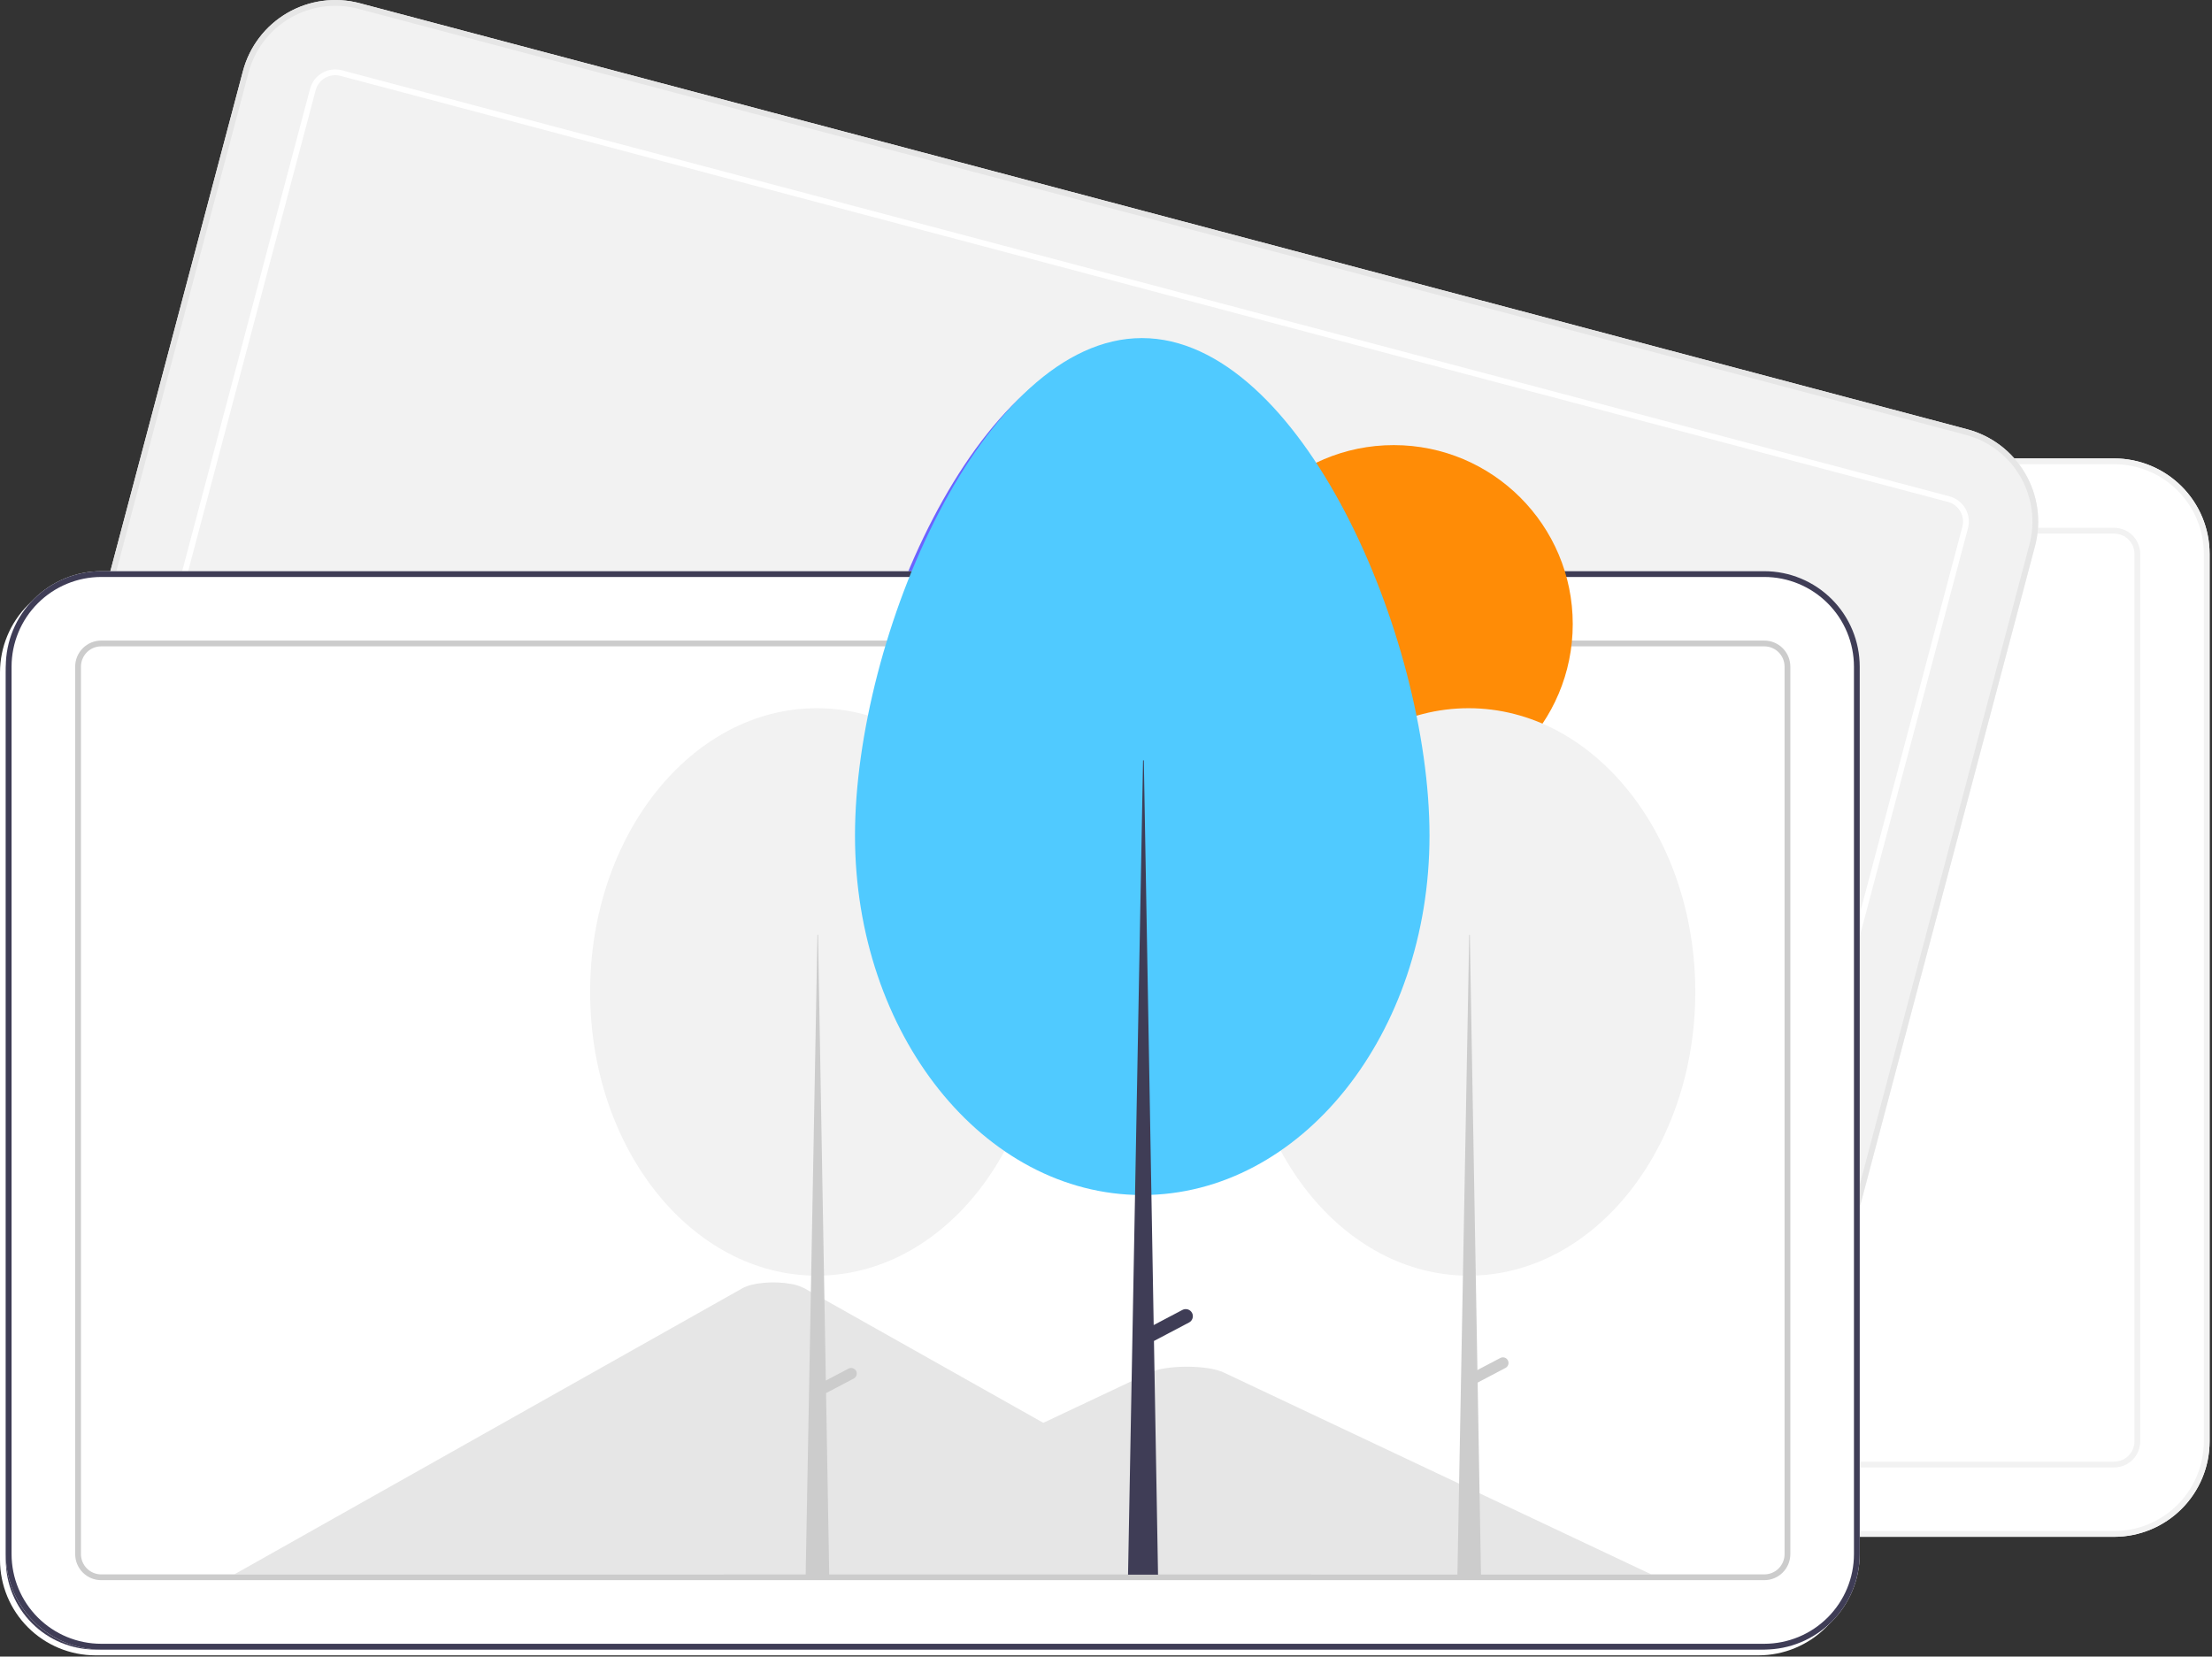 <?xml version="1.0" encoding="UTF-8"?> <svg xmlns="http://www.w3.org/2000/svg" width="765" height="573" viewBox="0 0 765 573" fill="none"><rect x="0" y="0" width="765" height="573" fill="#333333" stroke="none"/> <g clip-path="url(#clip0_1032_2)"> <path d="M731.173 531.566H156C147.251 531.557 138.863 528.077 132.676 521.89C126.49 515.703 123.01 507.316 123 498.566V191.566C123.01 182.817 126.49 174.429 132.676 168.243C138.863 162.056 147.251 158.576 156 158.566H731.173C739.922 158.576 748.31 162.056 754.496 168.243C760.683 174.429 764.163 182.817 764.173 191.566V498.566C764.163 507.316 760.683 515.703 754.496 521.89C748.31 528.077 739.922 531.557 731.173 531.566Z" fill="white"></path> <path d="M731.173 531.566H156C147.251 531.557 138.863 528.077 132.676 521.89C126.49 515.703 123.01 507.316 123 498.566V191.566C123.01 182.817 126.49 174.429 132.676 168.243C138.863 162.056 147.251 158.576 156 158.566H731.173C739.922 158.576 748.31 162.056 754.496 168.243C760.683 174.429 764.163 182.817 764.173 191.566V498.566C764.163 507.316 760.683 515.703 754.496 521.89C748.31 528.077 739.922 531.557 731.173 531.566ZM156 160.566C147.781 160.576 139.902 163.845 134.09 169.656C128.278 175.468 125.009 183.348 125 191.566V498.566C125.009 506.785 128.278 514.665 134.09 520.476C139.902 526.288 147.781 529.557 156 529.566H731.173C739.392 529.557 747.271 526.288 753.083 520.476C758.894 514.665 762.164 506.785 762.173 498.566V191.566C762.164 183.348 758.894 175.468 753.083 169.656C747.271 163.845 739.392 160.576 731.173 160.566H156Z" fill="#F2F2F2"></path> <path d="M731.173 507.566H156C153.614 507.564 151.326 506.615 149.639 504.927C147.952 503.24 147.003 500.953 147 498.566V191.566C147.003 189.18 147.952 186.893 149.639 185.205C151.326 183.518 153.614 182.569 156 182.566H731.173C733.559 182.569 735.847 183.518 737.534 185.205C739.221 186.893 740.17 189.18 740.173 191.566V498.566C740.17 500.953 739.221 503.24 737.534 504.927C735.847 506.615 733.559 507.564 731.173 507.566ZM156 184.566C154.144 184.568 152.365 185.307 151.053 186.619C149.74 187.931 149.002 189.711 149 191.566V498.566C149.002 500.422 149.74 502.202 151.053 503.514C152.365 504.826 154.144 505.564 156 505.566H731.173C733.029 505.564 734.808 504.826 736.12 503.514C737.433 502.202 738.171 500.422 738.173 498.566V191.566C738.171 189.711 737.433 187.931 736.12 186.619C734.808 185.307 733.029 184.568 731.173 184.566H156Z" fill="#F2F2F2"></path> <path d="M584.785 509.03L28.814 361.653C20.359 359.401 13.143 353.888 8.748 346.323C4.353 338.758 3.139 329.758 5.371 321.299L84.034 24.548C86.286 16.093 91.799 8.877 99.364 4.482C106.929 0.087 115.929 -1.127 124.388 1.105L680.359 148.483C688.814 150.734 696.03 156.247 700.425 163.812C704.82 171.378 706.034 180.377 703.802 188.837L625.139 485.588C622.887 494.042 617.374 501.258 609.809 505.653C602.244 510.048 593.244 511.263 584.785 509.03Z" fill="#F2F2F2"></path> <path d="M584.785 509.03L28.814 361.653C20.359 359.401 13.143 353.888 8.748 346.323C4.353 338.758 3.139 329.758 5.371 321.299L84.034 24.548C86.286 16.093 91.799 8.877 99.364 4.482C106.929 0.087 115.929 -1.127 124.388 1.105L680.359 148.483C688.814 150.734 696.03 156.247 700.425 163.812C704.82 171.378 706.034 180.377 703.802 188.837L625.139 485.588C622.887 494.042 617.374 501.258 609.809 505.653C602.244 510.048 593.244 511.263 584.785 509.03ZM123.876 3.038C115.929 0.942 107.475 2.082 100.368 6.211C93.261 10.339 88.082 17.118 85.967 25.06L7.304 321.811C5.207 329.758 6.348 338.212 10.477 345.319C14.605 352.426 21.384 357.605 29.326 359.72L585.297 507.097C593.244 509.194 601.698 508.053 608.805 503.925C615.912 499.796 621.091 493.017 623.205 485.075L701.869 188.324C703.966 180.377 702.825 171.923 698.696 164.817C694.568 157.71 687.789 152.531 679.847 150.416L123.876 3.038Z" fill="#E6E6E6"></path> <path d="M590.934 485.834L34.963 338.456C32.658 337.842 30.69 336.338 29.491 334.275C28.292 332.212 27.961 329.758 28.57 327.45L107.233 30.7C107.847 28.394 109.351 26.426 111.414 25.227C113.477 24.029 115.932 23.697 118.239 24.306L674.21 171.684C676.515 172.298 678.483 173.801 679.682 175.864C680.881 177.928 681.212 180.382 680.603 182.689L601.94 479.44C601.326 481.746 599.822 483.714 597.759 484.912C595.696 486.111 593.241 486.442 590.934 485.834ZM117.726 26.239C115.932 25.766 114.023 26.023 112.418 26.956C110.813 27.888 109.644 29.419 109.166 31.212L30.503 327.963C30.03 329.757 30.287 331.666 31.22 333.271C32.152 334.876 33.682 336.045 35.476 336.523L591.447 483.9C593.241 484.374 595.15 484.116 596.755 483.184C598.36 482.252 599.529 480.721 600.007 478.928L678.67 182.177C679.143 180.382 678.886 178.473 677.953 176.869C677.021 175.264 675.491 174.094 673.697 173.617L117.726 26.239Z" fill="white"></path> <path d="M608.173 572.566H33C24.251 572.557 15.863 569.077 9.676 562.89C3.49 556.703 0.01 548.316 0 539.566V232.566C0.01 223.817 3.49 215.429 9.676 209.243C15.863 203.056 24.251 199.576 33 199.566H608.173C616.922 199.576 625.31 203.056 631.496 209.243C637.683 215.429 641.163 223.817 641.173 232.566V539.566C641.163 548.316 637.683 556.703 631.496 562.89C625.31 569.077 616.922 572.557 608.173 572.566Z" fill="white"></path> <path d="M451.904 546.566H80.474C80.009 546.568 79.545 546.556 79.086 546.531L254.756 447.597C258.101 445.675 265.605 444.998 271.518 446.086C273.139 446.335 274.709 446.845 276.167 447.597L394.063 513.989L399.711 517.166L451.904 546.566Z" fill="#E6E6E6"></path> <path d="M569.087 546.568H247.83L310.083 517.168L314.563 515.05L395.685 476.736C401.003 474.225 413.797 474.068 420.05 476.262C420.47 476.412 420.859 476.57 421.218 476.736L569.087 546.568Z" fill="#E6E6E6"></path> <path d="M33 201.566C24.781 201.576 16.902 204.845 11.09 210.656C5.278 216.468 2.009 224.348 2 232.566V539.566C2.009 547.785 5.278 555.665 11.09 561.476C16.902 567.288 24.781 570.557 33 570.566H608.173C616.392 570.557 624.271 567.288 630.083 561.476C635.894 555.665 639.164 547.785 639.173 539.566V232.566C639.164 224.348 635.894 216.468 630.083 210.656C624.271 204.845 616.392 201.576 608.173 201.566H33Z" fill="#3F3D56"></path> <path d="M608.173 548.566H33C30.614 548.564 28.326 547.615 26.639 545.927C24.952 544.24 24.003 541.953 24 539.566V232.566C24.003 230.18 24.952 227.893 26.639 226.205C28.326 224.518 30.614 223.569 33 223.566H608.173C610.559 223.569 612.847 224.518 614.534 226.205C616.221 227.893 617.17 230.18 617.173 232.566V539.566C617.17 541.953 616.221 544.24 614.534 545.927C612.847 547.615 610.559 548.564 608.173 548.566ZM33 225.566C31.144 225.568 29.365 226.307 28.053 227.619C26.74 228.931 26.002 230.711 26 232.566V539.566C26.002 541.422 26.74 543.202 28.053 544.514C29.365 545.826 31.144 546.564 33 546.566H608.173C610.029 546.564 611.808 545.826 613.12 544.514C614.433 543.202 615.171 541.422 615.173 539.566V232.566C615.171 230.711 614.433 228.931 613.12 227.619C611.808 226.307 610.029 225.568 608.173 225.566H33Z" fill="#CCCCCC"></path> <path d="M480.017 279.763C514.205 279.763 541.92 252.048 541.92 217.86C541.92 183.672 514.205 155.957 480.017 155.957C445.829 155.957 418.114 183.672 418.114 217.86C418.114 252.048 445.829 279.763 480.017 279.763Z" fill="#FF6584"></path> <path d="M505.896 443.235C549.197 443.235 584.299 399.298 584.299 345.098C584.299 290.898 549.197 246.961 505.896 246.961C462.595 246.961 427.493 290.898 427.493 345.098C427.493 399.298 462.595 443.235 505.896 443.235Z" fill="#F2F2F2"></path> <path d="M506.112 325.363H506.327L510.204 547.648H502.019L506.112 325.363Z" fill="#CCCCCC"></path> <path d="M519.484 472.524C519.724 472.979 519.773 473.51 519.62 474.001C519.468 474.492 519.127 474.903 518.672 475.142L507.427 481.062L505.621 477.632L516.866 471.711C517.321 471.472 517.852 471.423 518.343 471.575C518.834 471.728 519.244 472.069 519.484 472.524Z" fill="#CCCCCC"></path> <path d="M280.49 443.235C323.79 443.235 358.893 399.298 358.893 345.098C358.893 290.898 323.79 246.961 280.49 246.961C237.189 246.961 202.086 290.898 202.086 345.098C202.086 399.298 237.189 443.235 280.49 443.235Z" fill="#F2F2F2"></path> <path d="M294.078 476.198C293.838 475.744 293.428 475.402 292.937 475.25C292.446 475.098 291.914 475.147 291.459 475.386L283.609 479.519L280.92 325.363H280.705L276.613 547.649H284.797L283.685 483.861L293.266 478.817C293.72 478.577 294.061 478.167 294.214 477.676C294.366 477.185 294.317 476.653 294.078 476.198Z" fill="#CCCCCC"></path> <path d="M392.92 118.938C447.787 118.938 492.382 222.32 492.382 290.997C492.382 359.674 447.904 415.347 393.037 415.347C338.17 415.347 293.692 359.674 293.692 290.997C293.692 222.32 338.053 118.938 392.92 118.938Z" fill="#6C63FF"></path> <path d="M410.255 456.116C410.104 455.831 409.899 455.578 409.651 455.372C409.403 455.166 409.117 455.01 408.809 454.915C408.501 454.819 408.177 454.785 407.856 454.815C407.535 454.844 407.223 454.937 406.937 455.087L396.99 460.324L393.583 264.992H393.31L388.125 546.652H398.496L397.086 465.826L409.226 459.434C409.511 459.284 409.764 459.079 409.97 458.831C410.177 458.583 410.332 458.297 410.427 457.988C410.523 457.68 410.557 457.356 410.527 457.035C410.498 456.714 410.405 456.402 410.255 456.116Z" fill="#3F3D56"></path> <path d="M610.173 570.566H35C26.251 570.557 17.863 567.077 11.676 560.89C5.49 554.703 2.01 546.316 2 537.566V230.566C2.01 221.817 5.49 213.429 11.676 207.243C17.863 201.056 26.251 197.576 35 197.566H610.173C618.922 197.576 627.31 201.056 633.496 207.243C639.683 213.429 643.163 221.817 643.173 230.566V537.566C643.163 546.316 639.683 554.703 633.496 560.89C627.31 567.077 618.922 570.557 610.173 570.566Z" fill="white"></path> <path d="M453.904 544.566H82.474C82.009 544.568 81.545 544.556 81.086 544.531L256.756 445.597C260.101 443.675 267.605 442.998 273.518 444.086C275.139 444.335 276.709 444.845 278.167 445.597L396.063 511.989L401.711 515.166L453.904 544.566Z" fill="#E6E6E6"></path> <path d="M571.087 544.568H249.83L312.083 515.168L316.563 513.05L397.685 474.736C403.003 472.225 415.797 472.068 422.05 474.262C422.47 474.412 422.859 474.57 423.218 474.736L571.087 544.568Z" fill="#E6E6E6"></path> <path d="M610.173 570.566H35C26.251 570.557 17.863 567.077 11.676 560.89C5.49 554.703 2.01 546.316 2 537.566V230.566C2.01 221.817 5.49 213.429 11.676 207.243C17.863 201.056 26.251 197.576 35 197.566H610.173C618.922 197.576 627.31 201.056 633.496 207.243C639.683 213.429 643.163 221.817 643.173 230.566V537.566C643.163 546.316 639.683 554.703 633.496 560.89C627.31 567.077 618.922 570.557 610.173 570.566ZM35 199.566C26.781 199.576 18.902 202.845 13.09 208.656C7.278 214.468 4.009 222.348 4 230.566V537.566C4.009 545.785 7.278 553.665 13.09 559.476C18.902 565.288 26.781 568.557 35 568.566H610.173C618.392 568.557 626.271 565.288 632.083 559.476C637.894 553.665 641.164 545.785 641.173 537.566V230.566C641.164 222.348 637.894 214.468 632.083 208.656C626.271 202.845 618.392 199.576 610.173 199.566H35Z" fill="#3F3D56"></path> <path d="M610.173 546.566H35C32.614 546.564 30.326 545.615 28.639 543.927C26.952 542.24 26.003 539.953 26 537.566V230.566C26.003 228.18 26.952 225.893 28.639 224.205C30.326 222.518 32.614 221.569 35 221.566H610.173C612.559 221.569 614.847 222.518 616.534 224.205C618.221 225.893 619.17 228.18 619.173 230.566V537.566C619.17 539.953 618.221 542.24 616.534 543.927C614.847 545.615 612.559 546.564 610.173 546.566ZM35 223.566C33.144 223.568 31.365 224.307 30.053 225.619C28.74 226.931 28.002 228.711 28 230.566V537.566C28.002 539.422 28.74 541.202 30.053 542.514C31.365 543.826 33.144 544.564 35 544.566H610.173C612.029 544.564 613.808 543.826 615.12 542.514C616.433 541.202 617.171 539.422 617.173 537.566V230.566C617.171 228.711 616.433 226.931 615.12 225.619C613.808 224.307 612.029 223.568 610.173 223.566H35Z" fill="#CCCCCC"></path> <path d="M482.017 277.763C516.205 277.763 543.92 250.048 543.92 215.86C543.92 181.672 516.205 153.957 482.017 153.957C447.829 153.957 420.114 181.672 420.114 215.86C420.114 250.048 447.829 277.763 482.017 277.763Z" fill="#FF8C06"></path> <path d="M507.896 441.235C551.197 441.235 586.299 397.298 586.299 343.098C586.299 288.898 551.197 244.961 507.896 244.961C464.595 244.961 429.493 288.898 429.493 343.098C429.493 397.298 464.595 441.235 507.896 441.235Z" fill="#F2F2F2"></path> <path d="M508.112 323.363H508.327L512.204 545.648H504.019L508.112 323.363Z" fill="#CCCCCC"></path> <path d="M521.484 470.524C521.724 470.979 521.773 471.51 521.62 472.001C521.468 472.492 521.127 472.903 520.672 473.142L509.427 479.062L507.621 475.632L518.866 469.711C519.321 469.472 519.852 469.423 520.343 469.575C520.834 469.728 521.244 470.069 521.484 470.524Z" fill="#CCCCCC"></path> <path d="M282.49 441.235C325.79 441.235 360.893 397.298 360.893 343.098C360.893 288.898 325.79 244.961 282.49 244.961C239.189 244.961 204.086 288.898 204.086 343.098C204.086 397.298 239.189 441.235 282.49 441.235Z" fill="#F2F2F2"></path> <path d="M296.078 474.198C295.838 473.744 295.428 473.402 294.937 473.25C294.446 473.098 293.914 473.147 293.459 473.386L285.609 477.519L282.92 323.363H282.705L278.613 545.649H286.797L285.685 481.861L295.266 476.817C295.72 476.577 296.061 476.167 296.214 475.676C296.366 475.185 296.317 474.653 296.078 474.198Z" fill="#CCCCCC"></path> <path d="M394.92 116.938C449.787 116.938 494.382 220.32 494.382 288.997C494.382 357.674 449.904 413.347 395.037 413.347C340.17 413.347 295.692 357.674 295.692 288.997C295.692 220.32 340.053 116.938 394.92 116.938Z" fill="#50CAFF"></path> <path d="M412.255 454.116C412.104 453.831 411.899 453.578 411.651 453.372C411.403 453.166 411.117 453.01 410.809 452.915C410.501 452.819 410.177 452.785 409.856 452.815C409.535 452.844 409.223 452.937 408.937 453.087L398.99 458.324L395.583 262.992H395.31L390.125 544.652H400.496L399.086 463.826L411.226 457.434C411.511 457.284 411.764 457.079 411.97 456.831C412.177 456.583 412.332 456.297 412.427 455.988C412.523 455.68 412.557 455.356 412.527 455.035C412.498 454.714 412.405 454.402 412.255 454.116Z" fill="#3F3D56"></path> </g> <defs> <clipPath id="clip0_1032_2"> <rect width="764.173" height="572.568" fill="white"></rect> </clipPath> </defs> </svg> 